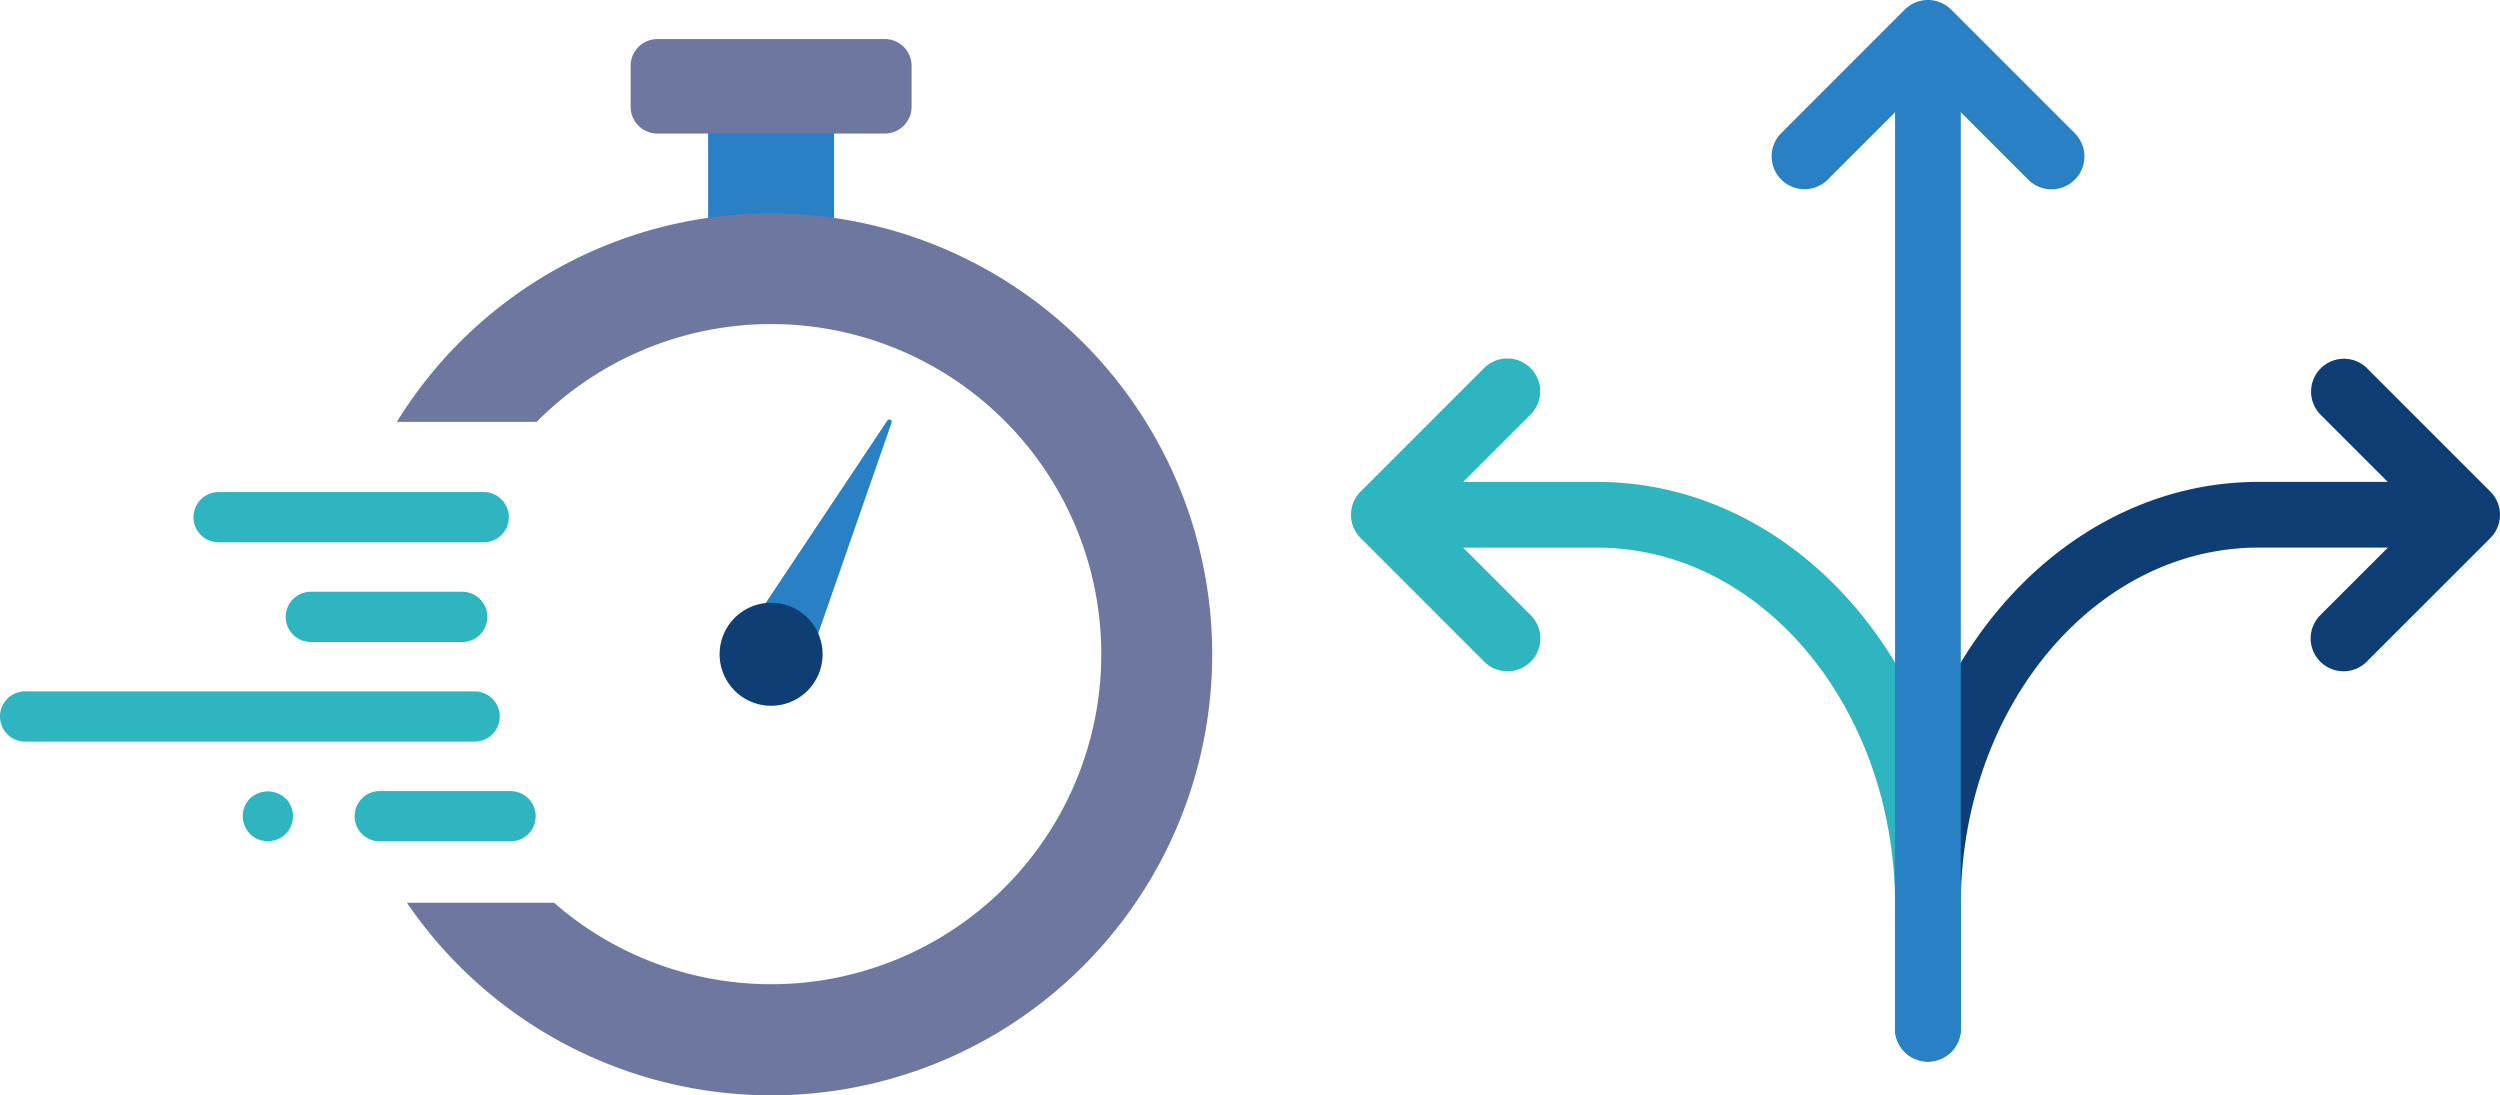 <svg xmlns="http://www.w3.org/2000/svg" xmlns:xlink="http://www.w3.org/1999/xlink" width="179.092" height="78.476" viewBox="0 0 179.092 78.476">
  <defs>
    <clipPath id="clip-path">
      <rect id="長方形_8" data-name="長方形 8" width="179.092" height="78.476" fill="none"/>
    </clipPath>
  </defs>
  <g id="a_connect_Intro01" transform="translate(0 0)">
    <rect id="長方形_7" data-name="長方形 7" width="9.024" height="13.941" transform="translate(50.729 6.185)" fill="#2980c4"/>
    <g id="グループ_2" data-name="グループ 2" transform="translate(0 0)">
      <g id="グループ_1" data-name="グループ 1" clip-path="url(#clip-path)">
        <path id="パス_4" data-name="パス 4" d="M47.476,9.85c-.858-.083-1.688-.111-2.545-.111s-1.717.028-2.573.111A31.41,31.41,0,0,0,18.119,24.681H28.136A23.646,23.646,0,1,1,29.38,59.128H18.839A31.588,31.588,0,1,0,47.476,9.85" transform="translate(10.31 5.541)" fill="#6d77a0" fill-rule="evenodd"/>
        <path id="パス_5" data-name="パス 5" d="M44.318,19.232l-10.5,15.747a10.219,10.219,0,0,0,1.616.719l2.311,1.153c.091.046.6.551.637.457l6.239-17.922a.173.173,0,0,0-.308-.154" transform="translate(19.247 10.896)" fill="#2980c4" fill-rule="evenodd"/>
        <path id="パス_6" data-name="パス 6" d="M40.233,31.21a3.689,3.689,0,1,1-3.689-3.689,3.689,3.689,0,0,1,3.689,3.689" transform="translate(18.696 15.66)" fill="#0e3e74" fill-rule="evenodd"/>
        <path id="パス_7" data-name="パス 7" d="M47,8.55H30.709a1.917,1.917,0,0,1-1.917-1.917V3.7a1.917,1.917,0,0,1,1.917-1.917H47A1.917,1.917,0,0,1,48.92,3.7V6.633A1.917,1.917,0,0,1,47,8.55" transform="translate(16.384 1.016)" fill="#6d77a0" fill-rule="evenodd"/>
        <path id="パス_8" data-name="パス 8" d="M29.624,26.065H10.634a1.8,1.8,0,1,1,0-3.6h18.99a1.8,1.8,0,1,1,0,3.6" transform="translate(5.027 12.784)" fill="#2eb5bf"/>
        <path id="パス_9" data-name="パス 9" d="M25.687,30.617H14.844a1.8,1.8,0,1,1,0-3.6H25.687a1.8,1.8,0,1,1,0,3.6" transform="translate(7.423 15.374)" fill="#2eb5bf"/>
        <path id="パス_10" data-name="パス 10" d="M27.361,39.718h-9.37a1.8,1.8,0,1,1,0-3.6h9.37a1.8,1.8,0,1,1,0,3.6" transform="translate(9.213 20.553)" fill="#2eb5bf"/>
        <path id="パス_11" data-name="パス 11" d="M34,35.166H1.8a1.8,1.8,0,1,1,0-3.6H34a1.8,1.8,0,1,1,0,3.6" transform="translate(0 17.962)" fill="#2eb5bf"/>
        <path id="パス_12" data-name="パス 12" d="M12.881,39.7a1.9,1.9,0,0,1-.694-.138,1.637,1.637,0,0,1-.581-.386,1.807,1.807,0,0,1,0-2.545,1.874,1.874,0,0,1,2.547,0,1.8,1.8,0,0,1,0,2.545,1.624,1.624,0,0,1-.581.386,2.02,2.02,0,0,1-.692.138" transform="translate(6.307 20.563)" fill="#2eb5bf"/>
        <path id="パス_13" data-name="パス 13" d="M88.876,63.522a2.353,2.353,0,0,1-2.354-2.354V52.312C86.522,35.6,98.2,22,112.557,22h12.086a2.354,2.354,0,0,1,0,4.707H112.557c-11.76,0-21.328,11.484-21.328,25.6v8.857a2.353,2.353,0,0,1-2.354,2.354" transform="translate(49.235 12.521)" fill="#0e3e74"/>
        <path id="パス_14" data-name="パス 14" d="M101.847,63.522a2.353,2.353,0,0,1-2.354-2.354V52.312c0-14.117-9.568-25.6-21.328-25.6H66.08a2.354,2.354,0,0,1,0-4.707H78.166C92.521,22,104.2,35.6,104.2,52.312v8.857a2.353,2.353,0,0,1-2.354,2.354" transform="translate(36.263 12.521)" fill="#2eb5bf"/>
        <path id="パス_15" data-name="パス 15" d="M88.876,74.842a2.353,2.353,0,0,1-2.354-2.354V4.465a2.354,2.354,0,1,1,4.707,0V72.489a2.353,2.353,0,0,1-2.354,2.354" transform="translate(49.235 1.201)" fill="#2980c4"/>
        <path id="パス_16" data-name="パス 16" d="M100.943,13.563a2.346,2.346,0,0,1-1.665-.689L92.088,5.683,84.9,12.874a2.354,2.354,0,0,1-3.328-3.33L90.423.69a2.354,2.354,0,0,1,3.33,0l8.856,8.854a2.354,2.354,0,0,1-1.665,4.018" transform="translate(46.023 0)" fill="#2980c4"/>
        <path id="パス_17" data-name="パス 17" d="M107.85,38.779a2.354,2.354,0,0,1-1.665-4.018l7.192-7.191-7.192-7.192a2.354,2.354,0,0,1,3.329-3.328l8.856,8.857a2.354,2.354,0,0,1,0,3.328l-8.856,8.856a2.346,2.346,0,0,1-1.665.689" transform="translate(60.032 9.309)" fill="#0e3e74"/>
        <path id="パス_18" data-name="パス 18" d="M72.891,38.779a2.346,2.346,0,0,1-1.665-.689l-8.856-8.856a2.354,2.354,0,0,1,0-3.328l8.856-8.857a2.354,2.354,0,0,1,3.33,3.328L67.363,27.57l7.192,7.191a2.354,2.354,0,0,1-1.665,4.018" transform="translate(35.1 9.309)" fill="#2eb5bf"/>
      </g>
    </g>
  </g>
</svg>
